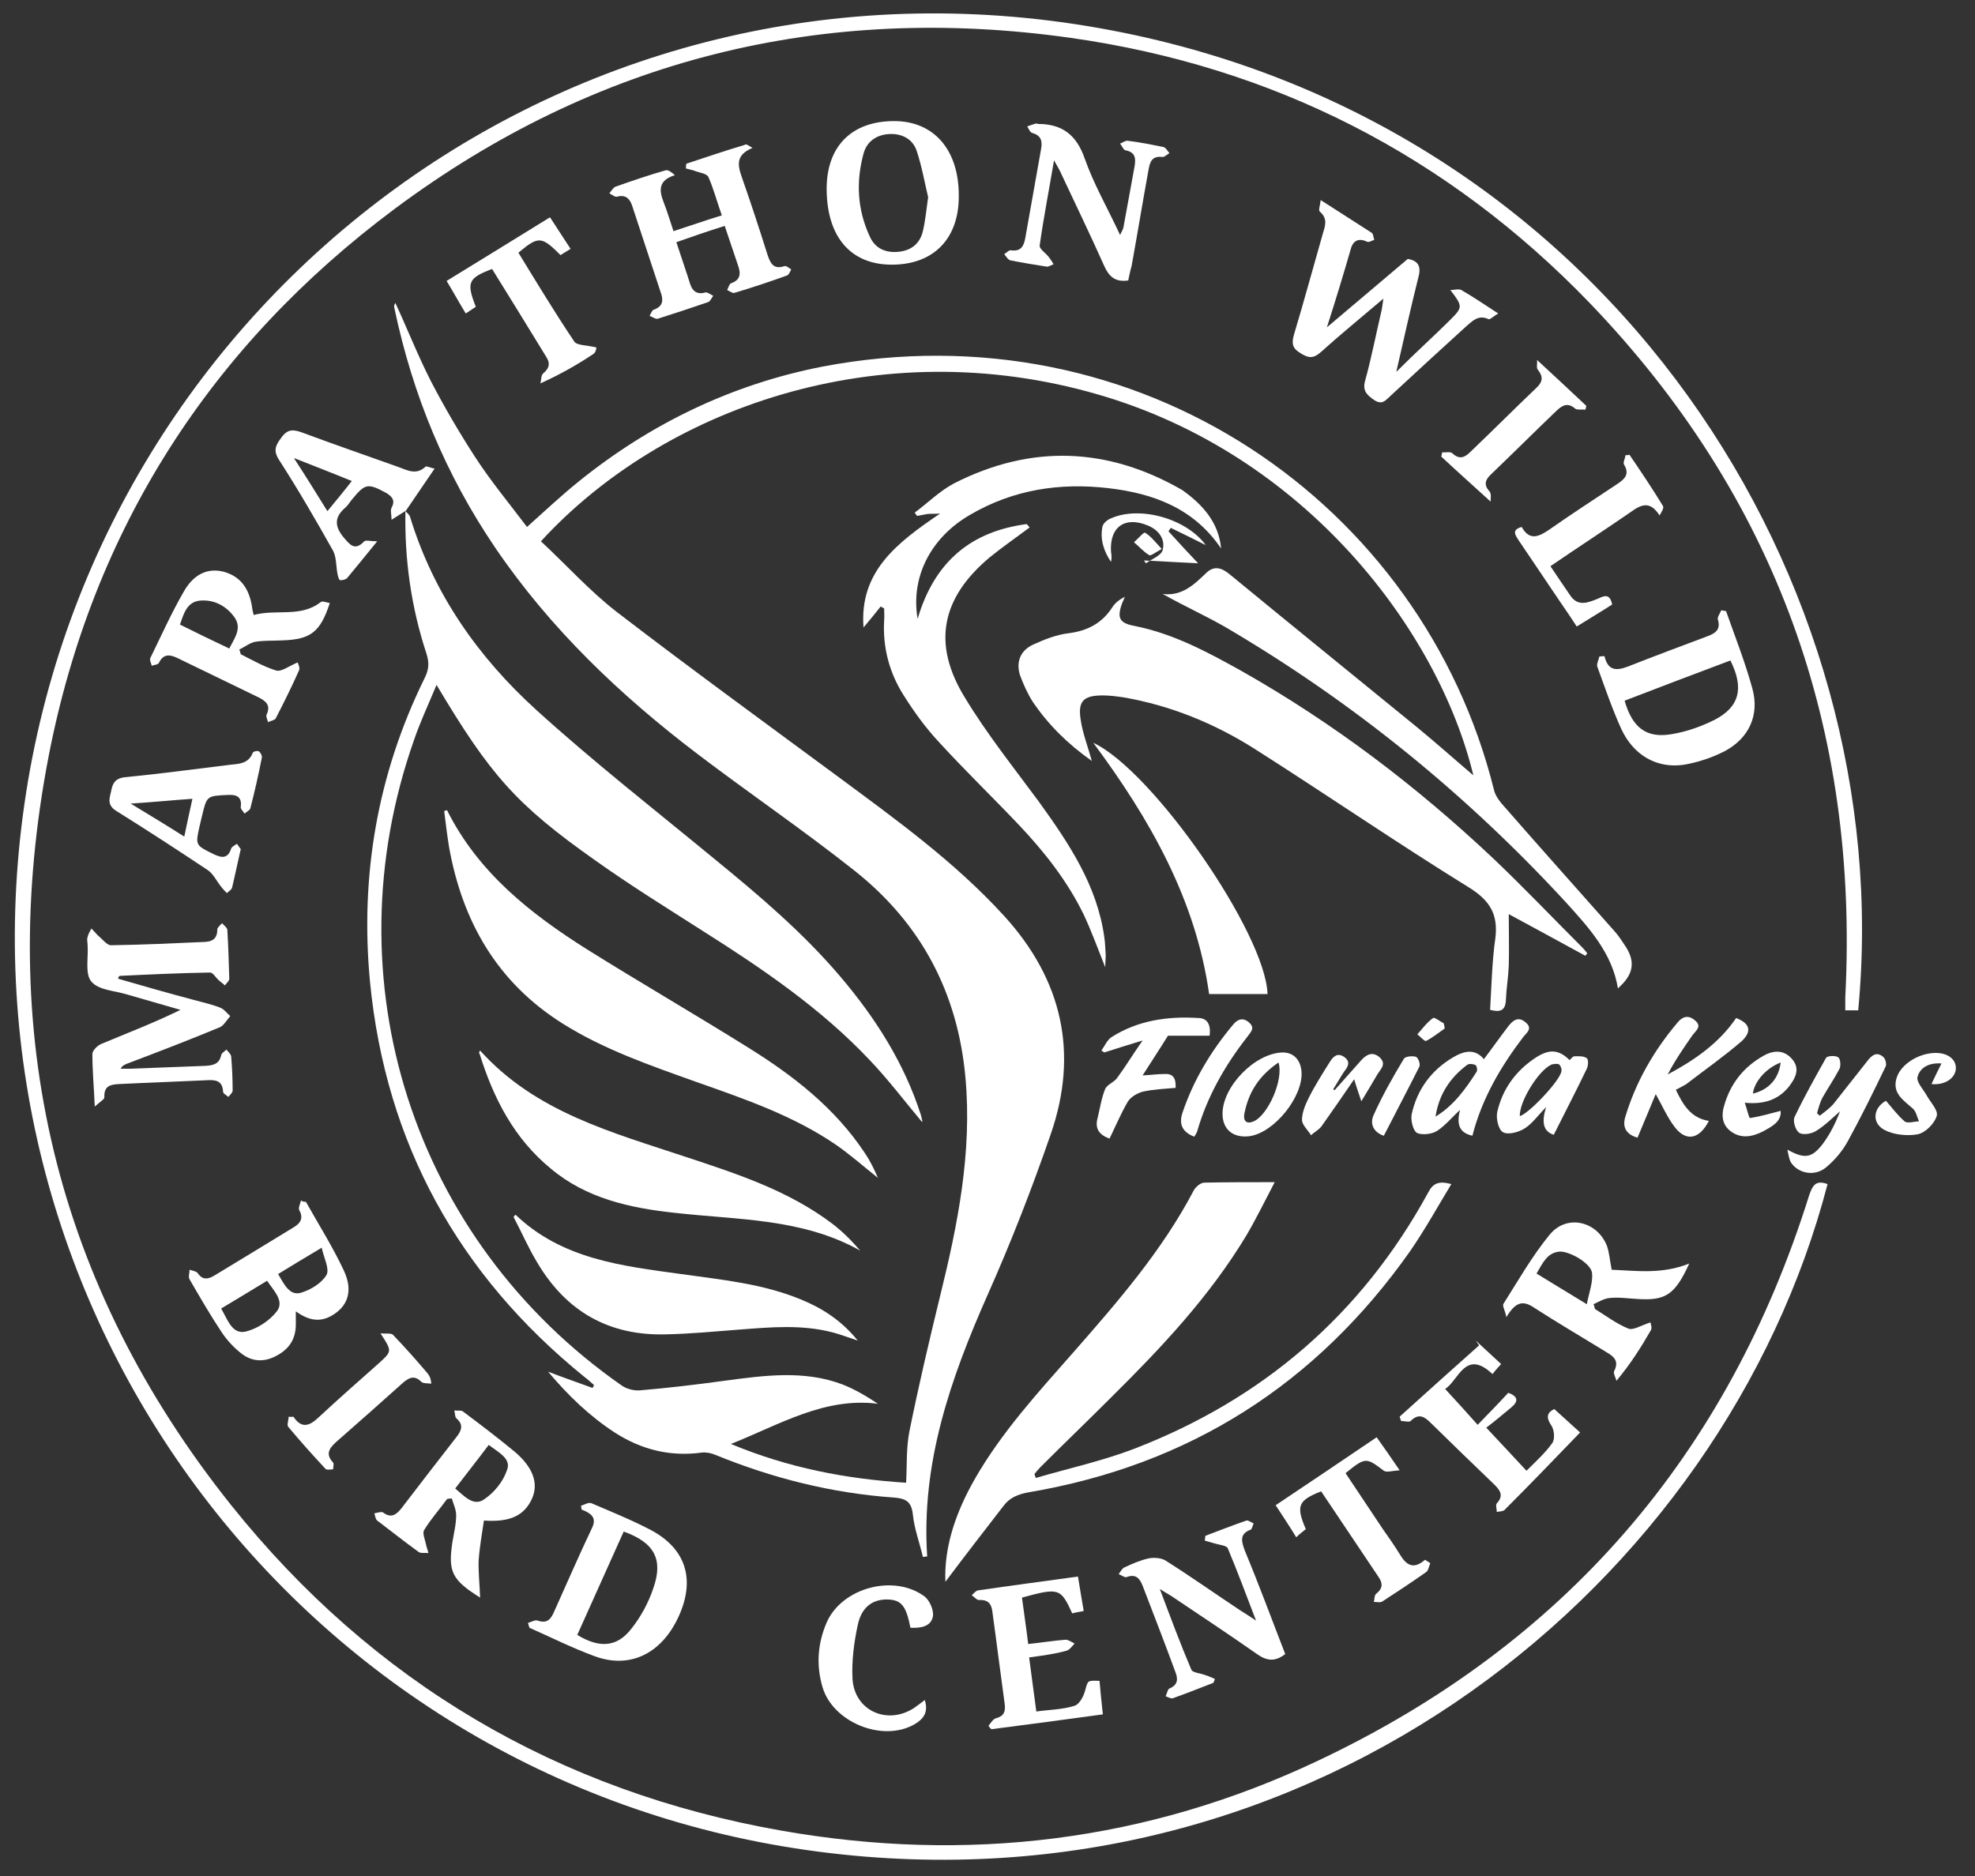 <?xml version="1.0" encoding="UTF-8"?>
<svg xmlns="http://www.w3.org/2000/svg" xmlns:xlink="http://www.w3.org/1999/xlink" version="1.1" id="Layer_1" x="0px" y="0px" viewBox="0 0 412.6 392" style="enable-background:new 0 0 412.6 392;" xml:space="preserve">
<rect x="0" y="0" width="412.6" height="392" fill="#333333" stroke="none"/>
<style type="text/css">
	.st0{fill:#FFFFFF;}
</style>
<path class="st0" d="M84.7,106.8c0.4,0.4,0.9,0.8,1,1.3c4.9,16,14.2,29.2,26.3,40.2c12,10.9,24.8,20.9,37.3,31.2  c9.3,7.6,18.5,15.4,26.3,24.6c7.3,8.6,13.3,18,16.8,28.9c0.1,0.4,0.2,0.9,0.3,1.3c0,0-0.1,0.1-0.1,0.1c-3.6-4.3-7-8.8-10.9-12.9  c-10.2-10.8-22.4-19.1-34.9-27c-7.5-4.8-15.1-9.5-22.4-14.7c-16.6-11.7-22-17.9-33.2-36.7c-1.7,4.1-3.4,7.7-4.7,11.5  c-17.7,50.2-0.2,104.5,43.4,134.9c1,0.7,2.5,1.1,3.8,1c5.9-0.5,11.8-1.2,17.6-2c8.3-1.1,16.7-2.3,24.8,0.8c2.5,1,4.9,2.4,7.3,4  c-11.2-1.4-20.4,4.3-30.7,8.4c12,5,24,7.3,36.6,8.1c0.2-3.7,0-7.3,0.7-10.8c1.9-9.4,4.1-18.8,6.4-28.2c3.7-15,6.7-30,5.3-45.6  c-1.6-17.8-9.3-32.3-23.2-43.3c-10.6-8.4-21.9-16.1-32.7-24.3c-16.2-12.3-30.8-26.2-42.3-43.1c-10.4-15.3-17.3-32-21.1-50.1  c-0.1-0.3-0.1-0.7,0.2-1.1c2.5,5.4,4.7,11,7.4,16.3c2.8,5.4,5.9,10.7,9.2,15.8c3.3,5.1,7.2,9.8,10.9,14.7c3.8-3.4,7.2-6.6,10.8-9.5  c15-12.1,32-20.3,50.9-24C238,64,297.2,105.2,312.1,165c0.3,1.4,1.4,2.7,2.4,3.8c7.6,8.7,15.3,17.3,23,26c0.8,0.9,1.5,2.1,2.2,3.1  c2,3.2,1.5,5.8-1.7,8.6c-1.2-7.4-6.1-12.7-10.8-17.9c-20.8-22.6-44.4-41.8-70.9-57.4c-4.3-2.5-8.8-4.5-13.4-7.1c4,0.5,6.5-1.9,9-4.3  c1.7-1.7,3.3-1.2,5,0.2c13,10.7,26.1,21.3,39.2,32c3.9,3.2,7.7,6.6,11.7,10c-7.2-29.9-34.8-67-78.5-79.6  c-45.9-13.3-90.9,3-116.3,30.7c5.3,4.9,10.2,10.4,15.9,14.8c15.1,11.6,30.5,22.8,45.8,34.1c12.3,9.1,24.7,18,35.1,29.4  c12.1,13.3,15.6,28.6,9.7,45.6c-3.9,11.3-8.3,22.6-13.2,33.6c-7.7,17.4-13.9,35.1-12.6,54.6c-0.3,0-0.6,0.1-0.9,0.1  c-0.7-3-1.8-5.9-2.1-8.9c-0.3-2.7-1.5-3.3-3.9-3.5c-12.9-0.9-25.3-4-37.3-8.9c-0.9-0.4-2-0.6-2.9-0.5c-6.6,0.9-12.6-0.6-18.2-4.2  c-5.2-3.4-9.6-7.6-13.9-12.7c3.4,1.3,6.3,2.3,9.3,3.4c0.1-0.2,0.2-0.4,0.3-0.6c-0.7-0.6-1.3-1.2-2-1.7  c-26.3-21.3-41.5-48.8-44.8-82.5c-2.1-22.1,1.5-43.4,11.4-63.5c0.9-1.8,1-3.2,0.4-5.1C85.9,126.9,84.5,116.9,84.7,106.8L84.7,106.8z  "></path>
<path class="st0" d="M381.8,247.4c-21.7,83.2-106.6,153-210.7,139.5C63.8,373-10.2,274.4,5.1,168c15.3-106.4,116-183,227.4-161.6  c104.3,20,164.2,115.4,155.7,204.7c-0.8,0-1.7,0-2.7,0c0-0.9,0-1.8,0-2.7c2.9-56-14.5-104.6-53.4-145.1  C302.4,32.5,266,13.9,223.6,7.9c-51.8-7.3-99.2,4.5-141.1,35.7c-38.5,28.7-63.1,67-72.3,114.2C-1,215.6,11.5,268.4,48.3,314.5  c29.6,37,68.3,59.8,115,68c38.7,6.8,76.3,2.3,112-14.6c51.5-24.3,85.7-63.9,102.7-118.3C378.7,247.7,379.3,246.5,381.8,247.4z"></path>
<path class="st0" d="M331.2,199.7c-5.1-2.8-10.3-5.6-16-8.7c0,3.9,0.1,7.3,0,10.8c-0.1,2.4-0.5,4.7-0.6,7.1  c-0.1,2.4-1.3,2.6-3.3,2.1c0.3-5.1,0.4-10.1,1.1-15c0.6-4.9-1.1-7.8-5.4-10.5c-15.2-9.4-29.9-19.5-45-29.1  c-8.4-5.3-17.5-9-27.3-10.7c-1.4-0.2-2.9-0.4-4.3-0.4c-4.1,0-5.3,1.2-4.6,5.3c0.4,2.6,1.4,5.2,2.3,8.4c-5.1-3.6-9.1-7.6-12.3-12.3  c-1.1-1.7-2-3.7-2.7-5.6c-0.9-2.8,0.1-5.2,2.7-6.4c2.4-1.1,4.9-2.1,7.5-2.4c3.9-0.5,6.9-2.1,9-5.3c0.6-1,1.5-1.7,2.7-2.3  c-0.2,0.5-0.4,0.9-0.6,1.4c-1.1,3.1-0.5,4.1,2.7,4.7c8,1.6,15.1,5.4,22.1,9.3c19.3,10.9,36.8,24.2,52.9,39.4  c6.3,6,12.3,12.3,18.5,18.5c0.4,0.4,0.7,0.8,1,1.2C331.4,199.4,331.3,199.6,331.2,199.7z"></path>
<path class="st0" d="M197.5,330.5c-0.3-7.5,2.3-14.7,6.1-21.4c5.6-9.8,13.2-18.1,20.6-26.5c9.3-10.6,18.6-21.3,25.2-33.9  c0.4-0.7,1.4-1.6,2.2-1.6c4.6-0.1,9.3-0.1,14.7-0.1c-2.1,4-3.9,7.7-5.9,11.1c-7.7,12.8-17.8,23.5-28.3,33.9  c-4.9,4.9-9.9,9.7-14.8,14.6c-0.4,0.4-0.8,0.9-1.2,1.4c0.1,0.3,0.2,0.5,0.3,0.8c6.8-2,13.7-3.5,20.3-6  c27.1-10.4,47.8-28.2,61.7-53.7c1-1.9,2.2-2.4,4.8-1.7c-2.9,4.8-5.5,9.5-8.6,14c-19.6,27.8-46.1,44.7-79.7,50.4  c-2.2,0.4-4,1.1-5.3,2.9C205.5,320,201.4,325.3,197.5,330.5z"></path>
<path class="st0" d="M255.1,114.6c-5.7-8.4-14.1-11.5-23.5-12.6c-10.2-1.2-20,0.3-29,5.6c-8.1,4.7-12.4,12.9-10.9,21.7  c3.6-12.2,11.4-18.3,22.8-19.8c0.2,0.2,0.4,0.5,0.6,0.7c-2.8,2.1-5.7,4.1-8.4,6.3c-10.1,8.5-12,18.1-5.1,29.3  c4.6,7.6,10.2,14.6,15.5,21.8c6.2,8.6,12.1,17.4,13.6,28.2c0.2,1.3,0.2,2.5,0.3,3.8c0,0.7-0.1,1.4-0.1,2.5c-1.6-4-2.9-7.6-4.5-11  c-3.4-7-8.2-13.1-13.5-18.7c-5.5-5.8-11.3-11.4-16.7-17.3c-2.8-3-5.2-6.3-7.4-9.8c-3-4.7-4.4-10-4.1-15.6c0.1-0.9,0-1.7,0-2.6  c-0.2-0.1-0.5-0.2-0.7-0.4c-1.2,1.5-2.4,3-3.6,4.4c-0.9-11.7,7-17.7,16-23.8c-1.4,0.1-2,0-2.7,0.1c-0.7,0.1-1.4,0.3-2.1,0.4  c-0.2-0.2-0.3-0.4-0.5-0.7c2.7-2,5.2-4.5,8.2-6.1c16.1-8.2,32.1-7.6,47.7,1.4C251.2,105.4,254.6,109.1,255.1,114.6z"></path>
<path class="st0" d="M93.4,169.3c6.5,13,17.4,21.6,29.3,29.1c11.2,7,22.6,13.6,33.8,20.6c9.3,5.8,17.9,12.5,24.1,21.8  c1.1,1.6,2,3.4,2.8,5.3c-2.9-2.3-5.6-4.7-8.6-6.8c-9-6.2-19.3-9.7-29.5-13.3c-9.5-3.4-19.1-6.7-27.7-12.1c-13.7-8.6-21-21.3-23.8-37  c-0.4-2.5-0.7-5-1-7.4C92.9,169.4,93.2,169.3,93.4,169.3z"></path>
<path class="st0" d="M100.3,219.5c11.6,12.9,27.6,17.1,43.2,22.3c10.6,3.5,21.3,7,30.4,13.9c2.1,1.6,4,3.5,5.8,5.6  c-12.1-6.8-25.7-6.4-38.8-7.9c-9.3-1-18.4-3-25.8-9.2c-7.7-6.3-12-14.7-14.9-24C100,220,100.1,219.8,100.3,219.5z"></path>
<path class="st0" d="M107.7,253.8c9.7,9.3,22.2,10.7,34.6,12.4c8.5,1.2,17,2,25,5.3c4.4,1.8,8.4,4.3,11.9,8.6  c-2.1-0.7-3.7-1.3-5.2-1.7c-6.5-1.7-13-1.1-19.5-0.6c-5.2,0.4-10.3,0.9-15.5,1c-11.8,0.3-20.7-4.8-26.7-14.9c-1.9-3.1-3.3-6.4-5-9.6  C107.3,254.2,107.5,254,107.7,253.8z"></path>
<path class="st0" d="M264.8,207.7c-4,0-8,0-12.2,0c-2.8-19.8-12.4-36.6-24.2-52.5C240.8,161,264.4,195,264.8,207.7z"></path>
<g>
	<path class="st0" d="M24.7,204.5c5.2,1.5,10.4,3,15.7,4.4c1.8,0.5,3.7,0.9,5.5,1.6c0.9,0.3,1.5,1.2,2.2,1.8   c-0.7,0.8-1.3,1.9-2.1,2.3c-6.5,2.7-13,5.2-19.6,7.7c-0.4,0.2-0.8,0.3-1.2,1c0.6,0,1.3,0,1.9,0c5.3-0.2,10.6-0.4,15.8-0.6   c1.5-0.1,2.9-0.3,3.3-2.2c0.1-0.5,0.7-0.8,1.1-1.2c0.4,0.5,1,1,1,1.5c0.2,2.4,0.3,4.7,0.3,7.1c0,0.4-0.6,0.9-0.9,1.3   c-0.4-0.4-1.1-0.7-1.1-1.1c-0.1-2.4-1.7-2.5-3.4-2.4c-6.1,0.3-12.2,0.5-18.3,0.8c-1.9,0.1-3.2,0.4-3.1,2.8c0,0.4-0.9,0.9-2,1.9   c-0.2-4.3-0.5-7.6-0.5-11c0-0.7,1.1-1.8,1.9-2.1c5.5-2.3,11-4.4,16.5-7.1c-3.7-1.1-7.4-2.1-11.1-3.2c-2.6-0.8-6-0.9-7.5-2.7   c-1.4-1.6-0.6-5-0.8-7.7c0-0.5-0.2-1.1,0-1.6c0.1-0.6,0.5-1.2,0.8-1.8c0.5,0.5,0.9,1,1.4,1.5c0.9,0.7,1.8,2,2.7,2   c6.6-0.1,13.1-0.4,19.7-0.7c1.6-0.1,2.5-0.8,2.5-2.6c0-0.4,0.6-0.9,1-1.3c0.4,0.5,1.1,0.9,1.1,1.5c0.2,3.4,0.3,6.7,0.4,10.1   c0,0.5-0.6,0.9-0.9,1.4c-0.4-0.4-0.9-0.7-1.3-1.1c-0.6-0.5-1.2-1.6-1.8-1.6c-6.3,0.1-12.6,0.4-18.9,0.7   C24.7,204.1,24.7,204.3,24.7,204.5z"></path>
	<path class="st0" d="M277.2,68.4c6-5.1,11.5-9.7,16.9-14.3c2.4,0.4,2.8,1.8,2.2,3.9c-1.6,6.4-3,12.7-4.6,19.7c2.2-2.2,4.1-4,6-5.8   c1.8-1.7,3.6-3.4,5.3-5.1c2.6-2.6,2.6-2.8,0-6.2c0.8,0,1.7-0.3,2.3,0c2.4,1.4,4.8,3,7.7,4.9c-0.9,0.5-1.7,1.3-2,1.2   c-2.1-1-3.3,0.3-4.6,1.4c-5.3,4.8-10.6,9.7-15.9,14.6c-1,0.9-1.7,2-3.4,0.9c-1.6-1.1-2.5-2-1.9-4.1c1.3-4.7,2.2-9.4,3.3-14.1   c0.2-0.8,0.3-1.5,0.5-3c-4.7,4-9,7.5-13.1,11.2c-1.6,1.4-2.6,1.2-4.2,0.2c-1.7-1-1.9-2-1.4-3.8c2.1-7,4-14,6-21   c0.5-1.7,1.2-3.3-0.6-4.8c-0.3-0.3,0.1-1.3,0.2-2.4c3.9,2.5,7.2,4.6,10.6,6.8c0.4,0.2,0.4,1,0.6,1.5c-0.5,0.2-1.2,0.6-1.5,0.4   c-1.7-0.8-2.9-0.3-3.4,1.5C280.7,57.2,279.1,62.5,277.2,68.4z"></path>
	<path class="st0" d="M157.2,30.9c-3.3,1.4-3.2,3.3-2.3,5.9c1.9,5.4,3.7,10.9,5.4,16.3c0.6,1.8,1.2,3.3,3.6,2.5   c0.4-0.1,0.9,0.4,1.4,0.7c-0.3,0.5-0.5,1.2-1,1.3c-3.6,1.3-7.2,2.5-10.9,3.6c-0.4,0.1-1-0.4-1.5-0.6c0.3-0.5,0.4-1.2,0.8-1.4   c2-0.7,2.1-2,1.5-3.7c-0.9-2.7-1.8-5.3-2.8-8.3c-3.5,1.1-6.7,2.2-10.1,3.4c1,3.1,2,5.9,2.9,8.8c0.5,1.5,1.5,2.2,3.2,1.7   c0.4-0.1,1.1,0.5,1.6,0.7c-0.3,0.4-0.6,1.1-1,1.3c-3.5,1.2-7.1,2.4-10.6,3.5c-0.5,0.1-1.1-0.4-1.7-0.6c0.3-0.5,0.5-1.2,0.9-1.3   c2-0.7,2-2.1,1.4-3.7c-2-6-3.9-11.9-5.9-17.9c-0.5-1.6-1.4-2.5-3.2-2c-0.5,0.1-1.1-0.5-1.6-0.7c0.4-0.5,0.8-1.2,1.3-1.4   c3.4-1.2,6.9-2.4,10.4-3.4c0.6-0.2,1.3,0.4,2,1c-3.6,1.1-3.3,3.3-2.3,5.8c0.7,1.8,1.3,3.8,2,5.9c3.4-1.1,6.5-2.2,10.1-3.3   c-1-2.8-1.7-5.5-2.8-8c-0.3-0.7-1.7-0.9-2.6-1.2c-0.7-0.3-1.4-0.4-2.1-0.6c0-0.3,0-0.7,0.1-1c4-1.3,8-2.7,12.1-3.9   C155.9,29.9,156.6,30.6,157.2,30.9z"></path>
	<path class="st0" d="M63.9,251.1c2.7,4.8,5.6,9.4,7.9,14.3c2.1,4.4,0.8,7.7-2.7,9.6c-2.6,1.4-4.9,0.7-7.3-1c0,1.1,0,1.9,0,2.7   c0,3.1-1.4,5.2-4.1,6.6c-2.6,1.4-5.2,1.2-7.4-0.6c-1.5-1.2-2.8-2.6-3.9-4.2c-2.4-3.6-4.6-7.4-6.8-11.2c-0.3-0.5,0-1.3,0-2   c0.6,0.2,1.4,0.3,1.7,0.7c1,1.5,2.2,1.3,3.5,0.5c5.5-3.3,11-6.7,16.6-10.1c1.5-0.9,2-2,1.1-3.6c-0.2-0.4,0.2-1.3,0.4-2   C63.2,251.1,63.5,251.1,63.9,251.1z M55.8,267.6c-3.3,2-6.4,3.9-9.6,5.8c1.4,2.4,2.3,5.5,5.2,4.8c2.4-0.6,5-2.3,6.5-4.3   C59.4,271.8,57.2,269.7,55.8,267.6z M58.1,266.2c1.3,2.2,2.4,4.6,4.8,3.9c2-0.6,4.3-2,5.3-3.7c0.7-1.2-0.5-3.5-1-5.7   C63.7,262.8,61,264.4,58.1,266.2z"></path>
	<path class="st0" d="M100.3,333.8c-5.9-3.7-6.7-5.4-5.8-11.5c0.3-1.9,0.8-3.8,0.8-5.7c0-1.2-0.6-2.4-0.9-3.5c-0.3,0-0.6,0-1,0.1   c-1.6,2.2-3.4,4.2-4.8,6.5c-0.4,0.7,0.2,2,0.4,3c0.1,0.6,0.4,1.2,0.5,1.8c-0.7-0.1-1.5,0.1-2-0.2c-2.9-2.1-5.8-4.4-8.7-6.6   c-0.4-0.3-0.4-1-0.6-1.5c0.6-0.1,1.4-0.4,1.8-0.2c1.7,1.3,2.8,0.5,3.9-0.9c3.8-5,7.7-10,11.5-14.9c1-1.3,1.5-2.5,0-3.8   c-0.4-0.3-0.3-1.1-0.5-1.7c0.6,0.1,1.4-0.1,1.8,0.2c3.6,2.7,7.3,5.5,10.8,8.4c3.9,3.3,5,6.6,3.7,9.7c-1.6,3.6-4.5,5.1-10.1,4.7   c-0.4,2.7-0.9,5.5-1.1,8.3C99.9,328.3,100.2,330.9,100.3,333.8z M102.1,301.9c-2.4,3.2-4.7,6.1-7,9.1c1.9,1.6,3.8,3.8,6,2.3   c2.1-1.4,4-3.7,4.8-6.1C106.9,304.8,104.2,303.5,102.1,301.9z"></path>
	<path class="st0" d="M53,128.5c4.7-1.3,9.8,0.6,14-2.7c0.4-0.3,1.2,0.1,1.9,0.2c-2,6.1-4,7.6-9.9,7.8c-1.9,0.1-3.9,0-5.7,0.3   c-1.1,0.2-2.2,1.1-3.3,1.6c0.1,0.3,0.2,0.6,0.3,1c2.4,1.2,4.8,2.6,7.4,3.4c1.1,0.3,2.6-0.9,4.5-1.7c0,0.2,0.5,1,0.3,1.6   c-1.5,3.4-3.2,6.8-4.9,10.1c-0.2,0.4-1.1,0.5-1.6,0.8c-0.1-0.5-0.5-1.2-0.3-1.6c0.9-1.9-0.1-2.8-1.7-3.6   c-5.6-2.7-11.1-5.4-16.7-8.1c-1.6-0.8-3.1-1.2-4.1,0.9c-0.2,0.4-1,0.4-1.5,0.6c-0.1-0.5-0.5-1.2-0.3-1.6c2.3-4.7,4.4-9.4,7-13.9   c2.1-3.7,5-4.9,8.1-4.2c3.6,0.9,5.6,3.4,6.2,7.7C52.7,127.4,52.8,127.6,53,128.5z M47.9,135.5c1.1-2.2,2.7-4.2,1.1-6.5   c-1.7-2.4-4.3-3.8-7.3-3.5c-2.6,0.3-3.3,2.6-4.1,5C41,132.2,44.3,133.8,47.9,135.5z"></path>
	<path class="st0" d="M333.2,273.5c2.3,1.4,4.5,3.1,7,4.1c1,0.4,2.7-0.7,4.6-1.3c0,0.2,0.4,1.1,0.1,1.6c-2,3.5-4.2,7-7.2,10.6   c-0.2-0.7-0.7-1.6-0.5-2c1-1.9,0.2-2.9-1.3-3.8c-5.2-3.2-10.5-6.3-15.6-9.6c-2.3-1.5-3.8-0.9-5.6,2.1c-0.3-1.5-0.9-2.4-0.6-2.8   c3.1-4.9,6-10,9.7-14.5c3.6-4.3,9.9-2.7,11.9,2.4c0.5,1.4,0.6,3,1,5c5.1,0.2,10.5,1,16.2-1.3c-3,6.6-5,7.8-10.9,7.4   c-1.9-0.1-3.8-0.4-5.7-0.2c-1.2,0.1-2.3,0.8-3.4,1.3C333.1,272.9,333.1,273.2,333.2,273.5z M321,266.1c3.4,2.1,6.6,4,10.5,6.4   c0.5-2.5,1.3-4.6,1.1-6.5c-0.2-2-4.5-4.5-6.7-4.5C323.2,261.7,322.3,263.9,321,266.1z"></path>
	<path class="st0" d="M335.2,137.1c0.7,3,2.4,3.1,4.8,2.2c5.6-2.2,11.2-4.3,16.8-6.4c1.6-0.6,2.7-1.4,2.1-3.4   c-0.2-0.5,0.4-1.3,0.7-2c0.3,0.1,0.7,0.1,1,0.2c1.9,5.4,4,10.7,5.5,16.2c1.5,5.5-0.7,10.3-5.7,13c-2.7,1.4-5.7,2.4-8.7,2.9   c-5.7,0.8-10.5-2.1-13-7.5c-1.9-4.2-3.4-8.6-5-13c-0.2-0.6,0.3-1.4,0.4-2.1C334.5,137.1,334.9,137.1,335.2,137.1z M361.5,138   c-7.5,2.8-14.8,5.6-22.1,8.4c1.6,5.6,4.5,7.9,9.8,7c3.1-0.5,6.2-1.6,9-3C363.4,147.7,364.4,143.8,361.5,138z"></path>
	<path class="st0" d="M110.3,339.1c0.7-0.2,1.5-0.7,2-0.5c1.7,0.6,2.6,0,3.3-1.5c2.7-6,5.3-12,8.1-17.9c1.1-2.3-0.5-3.1-2.2-3.8   c0-0.3-0.1-0.5-0.1-0.8c0.7-0.2,1.6-0.8,2.2-0.5c4.2,1.8,8.4,3.5,12.4,5.6c7.3,3.9,9.3,10.3,5.8,18c-3.6,7.9-10.3,11.1-17.7,8.3   c-4.6-1.7-9-3.9-13.5-5.9C110.5,339.8,110.4,339.4,110.3,339.1z M130.3,320c-3.3,7.3-6.5,14.5-9.7,21.6c4.6,2.8,8.3,2.6,11.3-1.3   c2-2.5,3.6-5.5,4.6-8.5C138.6,325.8,136.7,322.3,130.3,320z"></path>
	<path class="st0" d="M186.3,55.3c-8.5,0-13.5-5.7-13.6-15.6c-0.1-9.1,5.2-14.4,14.1-14.4c8.3,0,13.5,6,13.5,15.5   C200.4,49.8,195.1,55.3,186.3,55.3z M193.9,41.2c-0.7-2.9-1.3-6.4-2.4-9.7c-0.8-2.4-3-3.6-5.6-3.5c-2.7,0.1-4.8,1.5-5.5,4.1   c-1.6,5.9-1.3,11.7,1.3,17.3c1.1,2.5,3.3,3.5,6.1,3.2c2.7-0.3,4.4-1.8,5-4.3C193.3,46.2,193.5,44,193.9,41.2z"></path>
	<path class="st0" d="M235.7,58.6c-2.7,0.4-4-0.8-5-3c-2.9-6.5-6-12.9-9-19.3c-0.3-0.7-0.7-1.4-1.5-2.8c-1.1,6.5-2.2,12.1-3,17.8   c-0.1,0.7,1.3,1.6,1.9,2.4c0.4,0.5,0.7,1,1,1.5c-0.5,0.2-1.1,0.6-1.5,0.5c-2.5-0.4-5-0.8-7.5-1.3c-0.5-0.1-0.9-0.8-1.3-1.3   c0.5-0.3,1-0.9,1.4-0.8c2.1,0.3,2.7-0.9,3-2.6c1.1-6.2,2.2-12.4,3.3-18.6c0.3-1.6,0-2.8-1.8-3.3c-0.5-0.1-0.8-0.9-1.1-1.4   c0.6-0.2,1.2-0.4,1.8-0.6c0.2,0,0.4,0.1,0.5,0.1c5,0,8,2.3,9.7,7.2c1.9,5.4,4.8,10.4,7.4,16c0.3-0.7,0.6-1.1,0.7-1.6   c0.8-4.2,1.5-8.4,2.3-12.6c0.3-1.7,0.3-3.1-1.9-3.5c-0.4-0.1-0.7-0.9-1.1-1.4c0.5-0.2,1.1-0.6,1.5-0.6c2.5,0.3,5,0.8,7.5,1.3   c0.5,0.1,0.9,0.8,1.3,1.3c-0.5,0.3-1,0.8-1.4,0.8c-2.4-0.3-2.7,1.2-3,2.9c-1.2,6.6-2.3,13.3-3.5,19.9   C236.1,56.6,235.9,57.7,235.7,58.6z"></path>
	<path class="st0" d="M268.5,345.6c-2.2,1.7-3.9,1.4-5.9,0c-5.7-4-11.6-7.9-17.4-11.8c-0.7-0.5-1.5-0.9-2.9-1.8   c2.3,6.1,4.3,11.5,6.6,16.9c0.3,0.6,1.9,0.7,2.9,1.1c0.7,0.2,1.3,0.5,2,0.8c-0.1,0.3-0.2,0.6-0.3,0.8c-2.8,1.1-5.6,2.2-8.4,3.2   c-0.4,0.2-1.1-0.2-1.6-0.4c0.3-0.5,0.4-1.4,0.8-1.6c1.9-0.8,1.8-2.1,1.2-3.6c-2.2-6-4.5-11.9-6.8-17.9c-0.6-1.5-1.4-2.5-3.3-1.8   c-0.4,0.2-1.1-0.4-1.7-0.6c0.4-0.5,0.7-1.2,1.2-1.4c1.7-0.8,3.3-1.5,5.1-1.9c1.1-0.2,2.5-0.1,3.4,0.4c5.4,3.4,10.6,7.1,15.9,10.6   c0.8,0.5,1.6,1,3.1,2c-2.1-5.5-3.9-10.3-5.9-15.1c-0.3-0.6-1.7-0.7-2.7-1c-0.7-0.2-1.4-0.4-2.1-0.6c0-0.3,0.1-0.6,0.1-1   c2.9-1.1,5.7-2.2,8.6-3.2c0.4-0.1,1,0.4,1.5,0.6c-0.2,0.4-0.3,1.1-0.6,1.3c-2.5,0.9-1.9,2.6-1.2,4.5   C263.1,331.3,265.7,338.4,268.5,345.6z"></path>
	<path class="st0" d="M310.5,298.3c3.2,3.4,5.7,6.1,8.4,9c1.9-1.9,3.9-3.7,5.4-5.8c0.6-0.9,0.4-2.9-0.3-3.8   c-1.1-1.7-0.7-2.6,0.7-3.3c1.8,1.6,3.5,3.2,5.4,4.9c-5.4,5.6-10.5,10.9-15.8,16.2c-0.3,0.3-1.1,0.3-1.6,0.4c0-0.6-0.3-1.4,0-1.8   c1.5-1.6,0.7-2.7-0.5-3.9c-4.5-4.3-8.9-8.6-13.3-12.9c-1.3-1.3-2.5-2.1-4.2-0.4c-0.3,0.3-1.3,0-2,0c-0.1-0.3-0.2-0.6-0.3-0.9   c5.5-5,11-9.9,16.6-14.9c-0.2-0.3-0.5-0.7-0.7-1c1.7,1.6,3.5,3.2,5.3,4.9c-0.6,0.7-1.2,1.3-1.8,2.1c-5.7-5.4-7.1,1.4-9.9,3.1   c2.3,2.5,4.5,4.9,6.8,7.5c2.2-2.3,4.4-4.5,6.4-6.7c2.1,0.8,2.1,1.8,0.7,3C314,295.5,312.1,297.1,310.5,298.3z"></path>
	<path class="st0" d="M50.3,177.4c-0.7,3-1.2,5.5-1.8,8c-0.1,0.5-0.7,0.8-1.1,1.2c-0.4-0.4-0.8-0.8-1.1-1.2c-1-1.2-1.7-2.8-2.9-3.6   c-6.3-4.2-12.6-8.3-19-12.3c-2-1.2-1.6-2.5-1.2-4.1c0.3-1.6,0.7-2.7,2.8-3c7.3-0.7,14.6-1.7,22-2.6c1.9-0.2,3.9-0.2,4.8-2.5   c0.1-0.3,1-0.5,1.3-0.3c0.3,0.2,0.7,0.9,0.6,1.3c-0.7,3.6-1.5,7.1-2.4,10.6c-0.1,0.4-0.8,0.7-1.2,1.1c-0.3-0.5-0.9-1-0.8-1.4   c0.3-2.3-1.1-2.6-2.8-2.5c-4.3,0.2-4.3,0.2-5.3,4.4c-0.2,0.7-0.3,1.4-0.5,2.1c-0.9,4-0.9,4,3,5.9c1.7,0.8,2.9,0.9,3.6-1.2   c0.1-0.4,0.8-0.7,1.2-1C49.8,176.7,50.1,177.2,50.3,177.4z M40.2,166.9c-4.3,0.3-8.2,0.7-12.9,1c4.1,2.5,7.6,4.6,11.2,6.9   C39.1,171.9,39.6,169.6,40.2,166.9z"></path>
	<path class="st0" d="M84.8,106.7c-0.8,0.5-1.6,1-3,1.9c0-1.1-0.3-1.9,0-2.5c0.8-1.5,0.2-2.3-1.1-3.1c-3.9-2.1-4.4-2-7.2,1.4   c-0.5,0.6-0.8,1.2-1.4,1.7c-2.3,2-2.2,3.9-0.3,6.2c1.3,1.5,2.3,2.9,4.3,0.8c0.3-0.3,1.3,0,2.7,0c-2.5,3.1-4.4,5.4-6.3,7.7   c-0.3,0.3-1.1,0.5-1.5,0.4c-0.2-0.1-0.4-0.8-0.5-1.3c-0.3-1.6-0.2-3.4-0.9-4.8c-3.6-6.4-7.3-12.8-11.3-19c-1.3-2-0.7-3.1,0.5-4.7   c1.3-1.8,2.5-1.7,4.4-1c6.7,2.5,13.4,4.8,20.1,7.2c1.9,0.7,3.7,1.7,5.6-0.1c0.2-0.2,1.1,0.3,1.9,0.4   C88.7,101,86.7,103.9,84.8,106.7C84.7,106.8,84.8,106.7,84.8,106.7z M68.4,106.8c1.8-2.2,3.4-4.1,5.1-6.3c-4-1.6-7.7-3.1-12.1-4.8   C64,99.7,66.1,103.1,68.4,106.8z"></path>
	<path class="st0" d="M215,346.3c0.5,3.9,1,7.5,1.5,11.3c2.8-0.4,5.5-0.4,8-1.2c1-0.3,1.9-2,2.2-3.2c0.6-2.1,0.4-2.1,3-2   c0.2,2.2,0.4,4.4,0.7,7c-7.9,1.1-15.6,2.1-23.3,3.1c-0.2-0.2-0.4-0.4-0.6-0.7c0.5-0.6,0.9-1.4,1.6-1.6c1.6-0.4,2-1.4,1.8-2.9   c-0.9-6.5-1.7-13-2.6-19.5c-0.2-1.6-1-2.4-2.8-2.3c-0.5,0-1-0.7-1.5-1c0.4-0.3,0.8-0.9,1.3-1c6.8-1,13.7-1.9,20.9-2.9   c0.4,2.5,0.8,4.8,1.2,7.2c-1,0.2-1.7,0.3-2.4,0.5c-2.4-5.3-2.8-5.4-10.5-3.3c0.4,3.1,0.9,6.3,1.3,9.7c2.8-0.3,5.3-0.7,7.8-0.9   c0.6,0,1.3,0.5,1.9,0.8c-0.5,0.5-1,1.3-1.7,1.5C220.3,345.6,217.9,345.9,215,346.3z"></path>
	<path class="st0" d="M298.8,326.6c-0.3,0.7-0.4,1.6-0.9,1.9c-3,2.1-6,4.1-9.1,6.1c-0.4,0.3-1.2,0.1-1.8,0.1   c0.2-0.6,0.1-1.4,0.5-1.7c1.4-1.1,1.4-2.2,0.5-3.5c-4-6-8-11.9-12-17.9c-4.8,1.9-5.3,3-3.2,7.9c-0.6,0.5-1.2,0.9-2,1.7   c-1.4-2.3-2.8-4.4-4.3-6.7c7-4.7,13.9-9.3,21.1-14.2c1.5,2.1,2.9,4.1,4.8,6.9c-1.5,0.1-2.7,0.5-3.3,0.1c-3.7-2.8-3.8-2.9-8,0.5   c2.6,3.9,5.2,7.8,7.8,11.7c1.2,1.7,2.4,3.4,3.5,5.2c1.3,2.2,2.8,3.4,5.3,1.2C298.2,326.2,298.5,326.4,298.8,326.6z"></path>
	<path class="st0" d="M114.9,45.4c1.5,2.3,2.8,4.3,4.3,6.6c-0.8,0.5-1.5,0.9-2.1,1.3c-4-4-4.6-4-8.8-0.5c3.8,6.2,7.6,12.5,11.7,18.6   c0.6,0.8,2.6,0.7,4.6,1.2c0,0.1-0.1,1.1-0.7,1.4c-3.3,2.2-6.8,4.2-11,6.1c0.2-0.7,0.1-1.7,0.6-2.1c1.2-1,1.5-2,0.7-3.3   c-3.8-6.2-7.6-12.4-11.4-18.5c-5,1.9-5.4,2.8-3.4,7.9c-0.6,0.4-1.2,0.8-2.1,1.4c-1.4-2.3-2.6-4.5-4-6.8   C100.5,54.3,107.6,49.9,114.9,45.4z"></path>
	<path class="st0" d="M190.2,340.1c-0.9-4.6-1.9-5.8-4.7-5.9c-3.1-0.1-5.5,1.5-6.3,5.3c-0.8,3.7-1.3,7.6-1.1,11.3   c0.4,6.6,7.2,9.7,12.8,6.1c0.7-0.5,1.4-1,2.3-1.7c0.8,2.6-0.3,4-2.2,5.1c-6.7,3.8-17.1-0.5-19.2-7.9c-1.3-4.5-1-9,0.9-13.4   c3.2-7.3,14.1-10.2,20.5-5.4c1,0.8,1.9,2.8,1.7,4.1C194.5,339.9,192.3,340.2,190.2,340.1z"></path>
	<path class="st0" d="M336.8,126.3c-2.3,1.5-4.7,2.9-7.4,4.6c-1.2-1.8-2.3-3.5-3.5-5.2c-2.9-4.3-5.8-8.6-8.7-12.9   c-0.7-1.1-1.4-2.1,0.7-2.7c1.6,2.9,3.5,2.1,5.7,0.6c4.7-3.3,9.5-6.4,14.3-9.6c1.5-1,2.6-2,1.4-4c-0.3-0.4,0.2-1.3,0.3-2   c0.3,0,0.6,0,0.8-0.1c2.4,3.5,4.8,7.1,7,10.7c0.3,0.4-0.3,1.3-0.7,2c-1.9-3-3.7-2.4-5.9-0.8c-5.5,3.8-11.2,7.5-16.9,11.4   c1.5,2.2,2.8,4.2,4.2,6.2c1.6,2.3,3.7,1.4,5.7,0.6C335.1,124.5,336.3,123.9,336.8,126.3z"></path>
	<path class="st0" d="M311.4,104.8c-3.6-3.3-7-6.3-10.3-9.4c0.1-0.3,0.1-0.6,0.2-0.9c0.7,0.1,1.7-0.2,2.1,0.2   c1.5,1.4,2.6,0.9,3.8-0.3c4.6-4.4,9.1-8.9,13.7-13.3c1.2-1.1,1.7-2.2,0.4-3.8c-0.4-0.4-0.1-1.4-0.2-2.1c3.7,3.4,7,6.5,10.3,9.6   c-0.1,0.3-0.1,0.6-0.2,0.8c-0.7-0.1-1.7,0.1-2.1-0.2c-1.5-1.3-2.6-0.8-3.8,0.3c-4.6,4.4-9.1,8.9-13.7,13.3   c-1.2,1.1-1.8,2.2-0.4,3.7C311.6,103.3,311.4,104.2,311.4,104.8z"></path>
	<path class="st0" d="M61.3,296c1.7,2.6,3.4,1.9,5.2,0.2c4.2-3.9,8.5-7.7,12.8-11.5c2.6-2.4,2.6-2.4,0.2-6.1   c1.2,0.1,2.2-0.1,2.6,0.3c2.5,2.6,4.8,5.2,7.1,7.9c0.4,0.5,0.8,1,0.9,2.3c-0.7-0.1-1.7,0-2.1-0.4c-1.4-1.4-2.5-0.9-3.8,0.2   c-4.7,4.2-9.4,8.4-14.1,12.5c-1.4,1.3-2.1,2.5-0.5,4.2c0.2,0.2,0,0.9,0,1.4c-0.5,0-1.3,0.2-1.6-0.1c-2.7-2.9-5.3-5.8-7.8-8.8   c-0.3-0.4,0.1-1.4,0.1-2.1C60.8,296.1,61.1,296,61.3,296z"></path>
</g>
<path class="st0" d="M251.9,113.9c-2.6-1.3-5-2.5-7.3-3.6c-0.2,0.2-0.3,0.5-0.5,0.7c2.1,2.3,4.1,4.5,6.2,6.7  c-3.9-0.2-7.6-0.4-11.3-0.6c0.1,0.2,0.3,0.4,0.4,0.6c1.2-0.9,3.2-1.6,3.5-2.8c0.6-2.3-0.9-4.2-3.1-5.1c-4.8-2-8,0.3-7.7,5.4  c0.1,0.7,0.2,1.4,0,2.2c-1.5-2.2-2.3-4.7-1.8-7.3c0.1-0.7,1-1.5,1.8-1.8C238.2,105.6,247.9,108.4,251.9,113.9z"></path>
<g>
	<path class="st0" d="M357,234.2c-2,3.9-4.8,4.4-7.2,1.2c-1.5-2-2.5-4.3-3.9-6.8c-1.3,3.1-2.5,6-3.8,9.1c-2.2-0.6-3.2-2-2.6-4.2   c2.2-7.4,6-14,11-19.9c1-1.2,2.2-1.6,3.6-0.4c1.6,1.3,0.1,2.2-0.6,3.2c-1.8,2.6-3.6,5.2-5.1,8.1c5.6-3,10.7-6.5,14.3-11.8   c2.8,1.1,3.4,2.7,1.2,4.8c-3.7,3.2-7.7,6-11.6,9c-0.6,0.4-1.3,0.7-2.2,1.2C351.6,230.8,353.2,233.6,357,234.2z"></path>
	<path class="st0" d="M373.4,240.2c3.6,2,5.1,1.8,7.4-1.2c1.5-2,2.7-4.4,3.6-6.8c-1.6,1.4-3.2,3-5,4.1c-0.9,0.6-2.7,0.9-3.5,0.4   c-0.8-0.5-1.4-2.5-1-3.3c2-4.2,4.3-8.3,6.6-12.4c0.3-0.4,1.9-0.5,2.5-0.1c0.5,0.3,0.6,1.8,0.3,2.4c-1.1,2.1-2.4,4-3.6,6.1   c-0.5,1-0.8,2.1-1.1,3.2c0.2,0.2,0.4,0.4,0.6,0.5c1-0.8,2-1.5,2.8-2.4c2.4-3,4.7-6,7.1-9c0.9-1.2,2-2.1,3.4-0.8   c0.4,0.4,0.7,1.5,0.4,2c-2.5,5.2-5.1,10.5-7.9,15.6c-1.1,2-2.7,3.9-4.5,5.4c-2.4,2-5.9,1.3-7.4-1.1   C373.7,242,373.6,241,373.4,240.2z"></path>
	<path class="st0" d="M310,221.3c1.9-2.5,3.5-4.8,5.2-7c0.9-1.1,2-2,3.5-0.7c1.6,1.3,0.2,2.2-0.5,3.1c-4.7,6.2-8.6,12.8-10.6,20.6   c-3.1-0.7-3.2-2.8-2.6-5.4c-1.7,1.6-3.1,3.3-4.8,4.4c-1.1,0.7-3.2,0.9-4.2,0.4c-0.8-0.5-1.3-2.6-1.1-3.8c1.1-5.2,4.1-9.3,8.7-12   C305.8,219.6,308.1,219,310,221.3z M299.9,233.3c3.8-2.3,6.3-5.8,8.6-9.4c0.2-0.3,0-1.3-0.3-1.4c-0.5-0.2-1.3-0.3-1.7,0   C302.9,225.2,300.6,228.7,299.9,233.3z"></path>
	<path class="st0" d="M252.7,216.4c-3.2,0-6.2,0-8.7,0c-1.8,2.9-3.4,5.3-5.3,8.3c1.8-0.1,3.2-0.3,4.6-0.3c1.8-0.1,2.4,0.9,2.3,2.9   c-2.3,0.2-4.7,0.3-6.9,0.8c-1.1,0.3-2.5,1.1-3.1,2.1c-1.4,2.4-2.5,5-3.8,7.7c-2.2-0.8-3.1-2.1-2.5-4.3c0.5-2,0.8-4.2,1.6-6.1   c0.4-0.9,1.9-1.4,2.5-2.3c1.7-2.3,3.2-4.8,5.3-7.8c-3,0.9-5.5,1.7-8,2.5c-0.2-0.1-0.4-0.3-0.6-0.4c0.7-1,1.2-2.2,2.1-2.8   c5.5-3.5,11.7-4.4,18.1-4C252.3,212.7,253,214.2,252.7,216.4z"></path>
	<path class="st0" d="M324.6,237.1c-2.2-0.7-2.6-2.6-1.6-5.8c-1.9,2-3.1,3.7-4.7,4.6c-1.2,0.7-3.4,1.3-4.4,0.6   c-0.9-0.6-1.4-2.9-1.1-4.2c1.1-4.8,3.9-8.6,8-11.3c2.9-1.9,4.9-1.7,7.1,0.5c0.3-0.3,0.7-0.8,1-0.8c0.9,0,1.9-0.1,2.6,0.4   c0.4,0.3,0.3,1.6,0,2.2C329.3,227.9,327,232.3,324.6,237.1z M317.5,233.2c1.9-0.5,8.5-7.5,8.7-9.4c0.1-0.5-0.2-1.2-0.5-1.4   c-0.3-0.2-1-0.1-1.5,0C321.5,223.5,317.4,230.1,317.5,233.2z"></path>
	<path class="st0" d="M255.4,232.7c0-5.7,6.8-12.7,12.6-12.8c2.2,0,3.7,1.5,3.9,4c0.4,5.2-5.7,12.8-10.9,13.5   C257.6,237.8,255.4,236,255.4,232.7z M267.1,222c-4,2.7-6.2,6.1-7.1,10.5c-0.3,1.2,0,2.6,1.9,1.8C264.9,233,268.2,225.6,267.1,222z   "></path>
	<path class="st0" d="M372,232.1c0.2,2.3-1.9,3.3-3.7,4.3c-2.2,1.1-4.5,1.6-6.7,0c-1.9-1.4-2-3.5-1.4-5.4c1.3-4.6,4.1-8.1,8.2-10.4   c2.1-1.2,4.3-1.3,6,0.7c1.8,2.1,0.6,4.1-0.8,5.9c-2.2,2.6-5.1,3.6-9.1,3.2c0.5,1.4,0.9,3.3,1.1,3.2   C367.6,233.3,369.7,232.7,372,232.1z M372,222c-3.1,1.2-5.5,4-5.8,6.5C369.5,227.7,371.6,225.4,372,222z"></path>
	<path class="st0" d="M403.5,226.5c0.7-1.5,1.3-2.7,2.1-4.3c-2.7-0.2-4.5,0.9-5,2.8c-0.3,1,1.1,2.5,1.8,3.7c0.8,1.5,2.6,3.3,2.2,4.5   c-0.5,1.6-2.4,3.5-4,3.8c-2.2,0.4-5,0.1-6.9-0.9c-2.8-1.5-2.3-4.7,0.3-6.1c1.3,1.5,2.5,3.1,3.9,4.3c0.6,0.5,2,0,3,0   c-0.4-0.9-0.6-2-1.2-2.6c-2-1.8-4.6-3.3-3.4-6.7c1-2.8,4.7-5,8.1-5c2.6,0,4.3,1.4,4.2,3.3C408.5,225.2,406.4,226.8,403.5,226.5z"></path>
	<path class="st0" d="M278.8,227.8c1.9-2.1,3.7-4.2,5.6-6.3c1-1.1,2.3-1.9,3.8-0.6c1.5,1.4,0.3,2.4-0.4,3.5c-1,1.7-2,3.4-3.4,5.7   c-0.6-1.8-1-2.9-1.5-4.6c-2.4,3.5-4.6,6.7-6.8,9.8c-0.6,0.8-1.5,1.2-2.2,1.9c-0.7-1.1-1.9-2.2-1.9-3.2c0-1.5,0.7-3.2,1.4-4.6   c1.3-2.6,2.9-5.1,4.4-7.5c0.7-1.1,1.6-2.1,3.1-1c1.3,1,0.7,2-0.1,3c-0.8,1.2-1.5,2.5-2.3,3.7C278.6,227.6,278.7,227.7,278.8,227.8z   "></path>
	<path class="st0" d="M249.5,237.5c-2.6-1-3.2-2.7-2.5-4.9c2.3-6.9,6-13,10.6-18.5c0.9-1.1,2-1.6,3.3-0.5c1.4,1.2,0.4,2-0.3,3   c-4.7,6-8.4,12.5-10.5,19.8C250,236.7,249.8,237,249.5,237.5z"></path>
	<path class="st0" d="M289.1,237.3c-1.9-0.6-3.1-2.3-2.1-4.4c1.8-4,4-7.9,6.3-11.7c0.3-0.5,1.8-0.6,2.5-0.4c0.5,0.2,1,1.6,0.7,2.1   C294.1,227.7,291.6,232.4,289.1,237.3z"></path>
	<path class="st0" d="M301.8,214.9c-1.3,0.9-2.5,1.9-3.9,2.6c-0.3,0.1-1.2-0.9-1.8-1.4c1.1-1.2,2-2.5,3.3-3.4   c0.3-0.2,1.4,0.7,2.2,1.1C301.7,214.2,301.8,214.5,301.8,214.9z"></path>
</g>
<path class="st0" d="M242.7,114.7c-1.3,0.7-2.3,1.5-2.6,1.3c-1.2-0.7-2.1-1.8-3.2-2.7c0.8-0.7,2.1-2.2,2.3-2  C240.4,112,241.3,113.2,242.7,114.7z"></path>
</svg>
